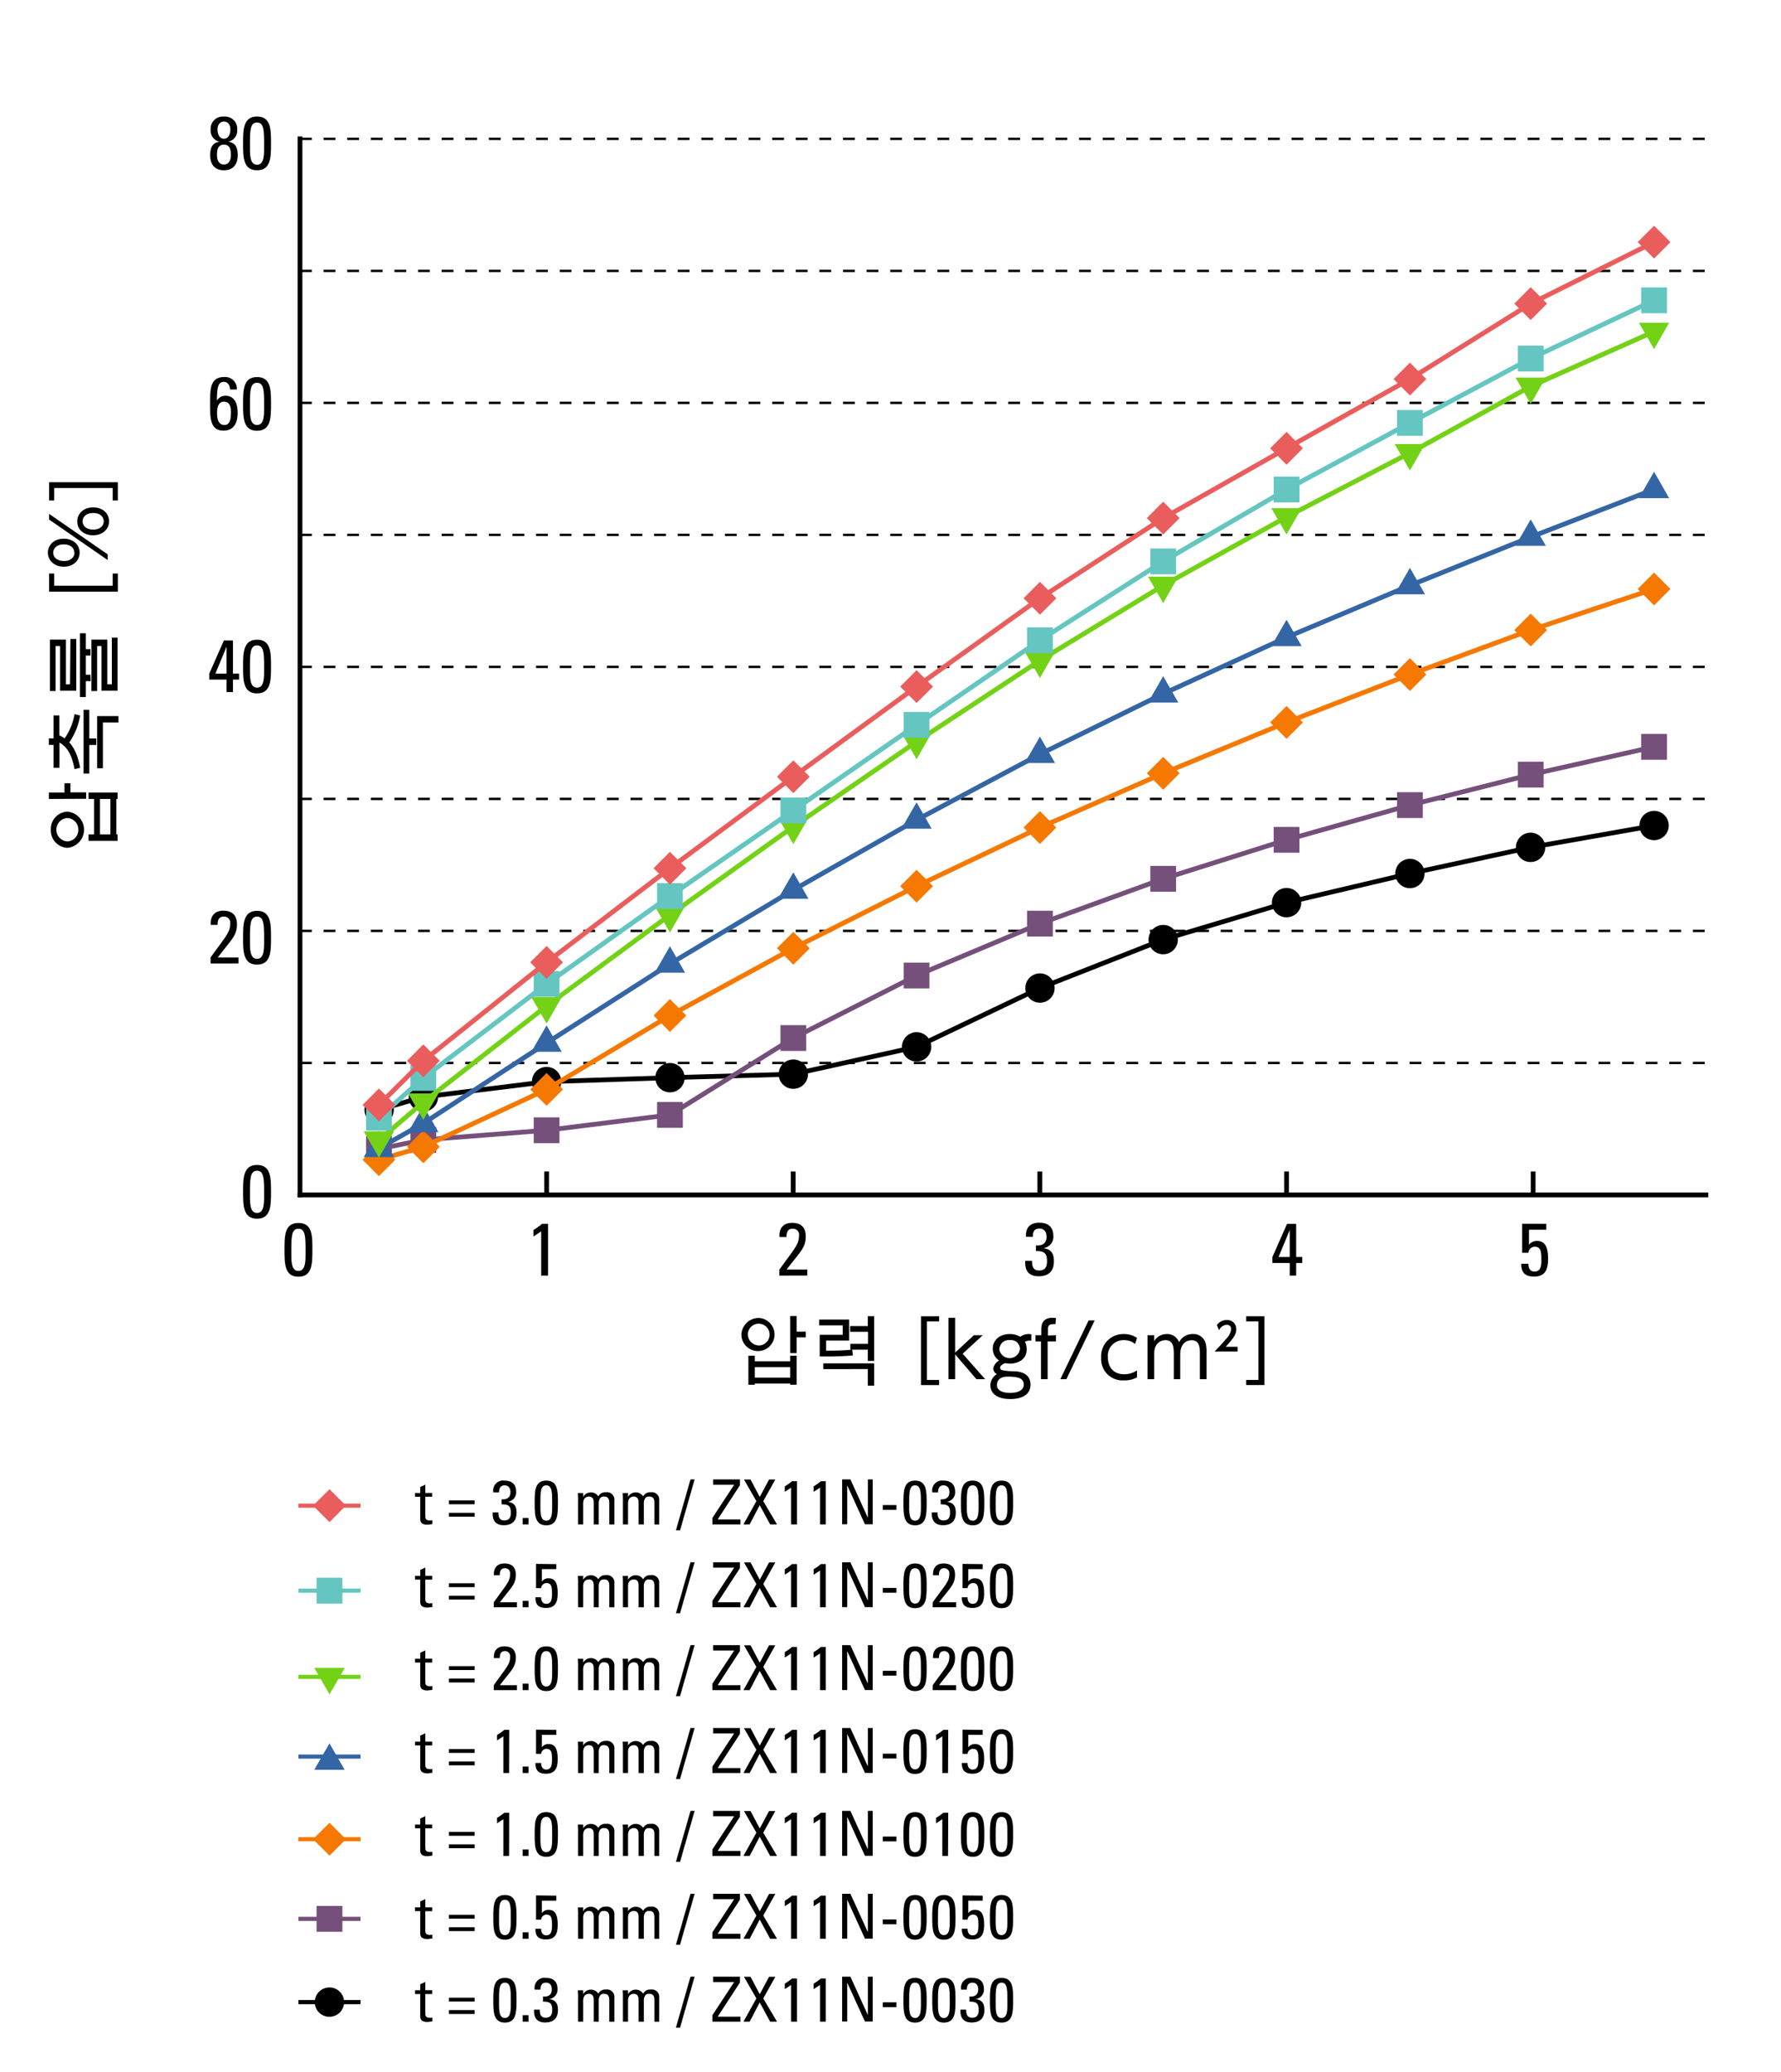 <svg xmlns="http://www.w3.org/2000/svg" viewBox="0 0 430 500"><defs><style>.cls-1,.cls-10,.cls-11,.cls-12,.cls-13,.cls-14,.cls-15,.cls-16,.cls-18,.cls-20,.cls-22,.cls-23,.cls-24,.cls-3,.cls-5,.cls-7,.cls-9{fill:none;}.cls-1,.cls-10,.cls-11,.cls-12,.cls-9{stroke:#000;}.cls-1,.cls-10,.cls-11,.cls-22,.cls-23,.cls-24,.cls-3,.cls-5,.cls-7,.cls-9{stroke-miterlimit:10;}.cls-17,.cls-2,.cls-21,.cls-6,.cls-8{fill-rule:evenodd;}.cls-13,.cls-3{stroke:#75507b;}.cls-4{fill:#75507b;}.cls-14,.cls-5{stroke:#f57900;}.cls-6{fill:#f57900;}.cls-15,.cls-7{stroke:#3465a4;}.cls-8{fill:#3465a4;}.cls-9{stroke-linecap:square;}.cls-10,.cls-12,.cls-13,.cls-14,.cls-15,.cls-16,.cls-18,.cls-20,.cls-9{stroke-width:1.15px;}.cls-11{stroke-width:0.57px;stroke-dasharray:2.85 2.85;}.cls-12,.cls-13,.cls-14,.cls-15,.cls-16,.cls-18,.cls-20{stroke-linejoin:bevel;}.cls-16,.cls-22{stroke:#73d216;}.cls-17{fill:#73d216;}.cls-18,.cls-23{stroke:#65c5c1;}.cls-19{fill:#65c5c1;}.cls-20,.cls-24{stroke:#ea5d5d;}.cls-21{fill:#ea5d5d;}</style></defs><g id="Graph"><line class="cls-1" x1="72.05" y1="483.14" x2="87.05" y2="483.14"/><path class="cls-2" d="M76,483.14a3.54,3.54,0,1,1,3.54,3.54A3.52,3.52,0,0,1,76,483.14Z"/><line class="cls-3" x1="72.05" y1="463.05" x2="87.05" y2="463.05"/><rect class="cls-4" x="76.43" y="459.93" width="6.24" height="6.24"/><line class="cls-5" x1="72.04" y1="443.83" x2="87.04" y2="443.83"/><polygon class="cls-6" points="79.55 439.86 83.52 443.83 79.55 447.8 75.58 443.83 79.55 439.86 79.55 439.86"/><line class="cls-7" x1="72.05" y1="423.89" x2="87.05" y2="423.89"/><polygon class="cls-8" points="79.55 420.7 83.21 427.08 75.87 427.08 79.55 420.7 79.55 420.7"/><line class="cls-9" x1="72.43" y1="288.35" x2="411.86" y2="288.35"/><line class="cls-10" x1="131.97" y1="288.35" x2="131.97" y2="282.69"/><line class="cls-10" x1="191.51" y1="288.35" x2="191.51" y2="282.69"/><line class="cls-10" x1="251.05" y1="288.35" x2="251.05" y2="282.69"/><line class="cls-10" x1="310.62" y1="288.35" x2="310.62" y2="282.69"/><line class="cls-10" x1="370.16" y1="288.35" x2="370.16" y2="282.69"/><line class="cls-9" x1="72.43" y1="288.35" x2="72.43" y2="33.51"/><line class="cls-11" x1="72.43" y1="256.5" x2="411.86" y2="256.5"/><line class="cls-11" x1="72.43" y1="224.64" x2="411.86" y2="224.64"/><line class="cls-11" x1="72.43" y1="192.79" x2="411.86" y2="192.79"/><line class="cls-11" x1="72.43" y1="160.93" x2="411.86" y2="160.93"/><line class="cls-11" x1="72.43" y1="129.08" x2="411.86" y2="129.08"/><line class="cls-11" x1="72.43" y1="97.22" x2="411.86" y2="97.22"/><line class="cls-11" x1="72.43" y1="65.37" x2="411.86" y2="65.37"/><line class="cls-11" x1="72.43" y1="33.51" x2="411.86" y2="33.51"/><polyline class="cls-12" points="91.49 267.77 102.21 264.71 131.97 261.03 161.75 260.06 191.54 259.21 221.3 252.62 251.08 238.43 280.84 226.74 310.62 217.82 340.41 210.8 369.57 204.48 399.36 199.22"/><path class="cls-2" d="M88,267.77a3.54,3.54,0,1,1,3.53,3.54A3.52,3.52,0,0,1,88,267.77Z"/><path class="cls-2" d="M98.68,264.71a3.54,3.54,0,1,1,3.53,3.54,3.52,3.52,0,0,1-3.53-3.54Z"/><path class="cls-2" d="M128.43,261a3.54,3.54,0,1,1,3.54,3.54,3.53,3.53,0,0,1-3.54-3.54Z"/><path class="cls-2" d="M158.22,260.06a3.54,3.54,0,1,1,3.53,3.54,3.53,3.53,0,0,1-3.53-3.54Z"/><path class="cls-2" d="M188,259.21a3.54,3.54,0,1,1,3.54,3.54,3.53,3.53,0,0,1-3.54-3.54Z"/><path class="cls-2" d="M217.76,252.62a3.54,3.54,0,1,1,3.54,3.54,3.52,3.52,0,0,1-3.54-3.54Z"/><path class="cls-2" d="M247.55,238.43a3.54,3.54,0,1,1,3.53,3.54,3.52,3.52,0,0,1-3.53-3.54Z"/><path class="cls-2" d="M277.3,226.74a3.54,3.54,0,1,1,3.54,3.54,3.52,3.52,0,0,1-3.54-3.54Z"/><path class="cls-2" d="M307.09,217.82a3.54,3.54,0,1,1,3.53,3.54,3.52,3.52,0,0,1-3.53-3.54Z"/><path class="cls-2" d="M336.87,210.8a3.54,3.54,0,1,1,3.54,3.53,3.52,3.52,0,0,1-3.54-3.53Z"/><path class="cls-2" d="M366,204.48a3.54,3.54,0,1,1,3.54,3.54,3.53,3.53,0,0,1-3.54-3.54Z"/><path class="cls-2" d="M395.82,199.21a3.54,3.54,0,1,1,3.53,3.54,3.52,3.52,0,0,1-3.53-3.54Z"/><polyline class="cls-13" points="91.49 277.25 102.21 275.07 131.97 272.75 161.75 269.04 191.54 250.49 221.3 235.4 251.08 222.89 280.84 212.07 310.62 202.67 340.41 194.29 369.57 186.93 399.36 180.22"/><rect class="cls-4" x="88.38" y="274.14" width="6.22" height="6.23"/><rect class="cls-4" x="99.1" y="271.96" width="6.22" height="6.23"/><rect class="cls-4" x="128.86" y="269.63" width="6.22" height="6.23"/><rect class="cls-4" x="158.64" y="265.93" width="6.22" height="6.23"/><rect class="cls-4" x="188.43" y="247.38" width="6.22" height="6.23"/><rect class="cls-4" x="218.18" y="232.29" width="6.22" height="6.23"/><rect class="cls-4" x="247.97" y="219.77" width="6.22" height="6.23"/><rect class="cls-4" x="277.73" y="208.96" width="6.22" height="6.23"/><rect class="cls-4" x="307.51" y="199.55" width="6.22" height="6.23"/><rect class="cls-4" x="337.3" y="191.17" width="6.22" height="6.23"/><rect class="cls-4" x="366.46" y="183.81" width="6.22" height="6.23"/><rect class="cls-4" x="396.24" y="177.1" width="6.22" height="6.23"/><polyline class="cls-14" points="91.49 279.86 102.21 276.74 131.97 262.89 161.75 245.06 191.54 228.83 221.3 213.85 251.08 199.7 280.84 186.61 310.62 174.33 340.41 162.77 369.57 152.04 399.36 142.13"/><polygon class="cls-6" points="91.49 275.89 95.45 279.86 91.49 283.82 87.53 279.86 91.49 275.89 91.49 275.89"/><polygon class="cls-6" points="102.21 272.78 106.17 276.74 102.21 280.71 98.25 276.74 102.21 272.78 102.21 272.78"/><polygon class="cls-6" points="131.97 258.93 135.93 262.89 131.97 266.86 128.01 262.89 131.97 258.93 131.97 258.93"/><polygon class="cls-6" points="161.75 241.09 165.72 245.06 161.75 249.02 157.79 245.06 161.75 241.09 161.75 241.09"/><polygon class="cls-6" points="191.54 224.87 195.5 228.83 191.54 232.8 187.58 228.83 191.54 224.87 191.54 224.87"/><polygon class="cls-6" points="221.3 209.89 225.26 213.85 221.3 217.82 217.34 213.85 221.3 209.89 221.3 209.89"/><polygon class="cls-6" points="251.08 195.73 255.04 199.7 251.08 203.66 247.12 199.7 251.08 195.73 251.08 195.73"/><polygon class="cls-6" points="280.84 182.65 284.8 186.61 280.84 190.58 276.88 186.61 280.84 182.65 280.84 182.65"/><polygon class="cls-6" points="310.62 170.36 314.58 174.33 310.62 178.29 306.66 174.33 310.62 170.36 310.62 170.36"/><polygon class="cls-6" points="340.41 158.81 344.37 162.77 340.41 166.74 336.45 162.77 340.41 158.81 340.41 158.81"/><polygon class="cls-6" points="369.57 148.08 373.53 152.04 369.57 156.01 365.61 152.04 369.57 148.08 369.57 148.08"/><polygon class="cls-6" points="399.36 138.17 403.31 142.13 399.36 146.09 395.39 142.13 399.36 138.17 399.36 138.17"/><polyline class="cls-15" points="91.49 277.11 102.21 271.08 131.97 251.68 161.75 232.6 191.54 214.76 221.3 197.86 251.08 182 280.84 167.42 310.62 153.8 340.41 141.28 369.57 129.59 399.36 118.09"/><polygon class="cls-8" points="91.49 272.86 95.14 279.23 87.82 279.23 91.49 272.86 91.49 272.86"/><polygon class="cls-8" points="102.21 266.83 105.86 273.2 98.54 273.2 102.21 266.83 102.21 266.83"/><polygon class="cls-8" points="131.97 247.44 135.62 253.81 128.29 253.81 131.97 247.44 131.97 247.44"/><polygon class="cls-8" points="161.75 228.35 165.4 234.72 158.08 234.72 161.75 228.35 161.75 228.35"/><polygon class="cls-8" points="191.54 210.51 195.19 216.88 187.86 216.88 191.54 210.51 191.54 210.51"/><polygon class="cls-8" points="221.3 193.61 224.94 199.98 217.62 199.98 221.3 193.61 221.3 193.61"/><polygon class="cls-8" points="251.08 177.75 254.73 184.12 247.4 184.12 251.08 177.75 251.08 177.75"/><polygon class="cls-8" points="280.84 163.17 284.49 169.54 277.16 169.54 280.84 163.17 280.84 163.17"/><polygon class="cls-8" points="310.62 149.55 314.27 155.92 306.94 155.92 310.62 149.55 310.62 149.55"/><polygon class="cls-8" points="340.41 137.03 344.06 143.41 336.73 143.41 340.41 137.03 340.41 137.03"/><polygon class="cls-8" points="369.57 125.34 373.22 131.71 365.89 131.71 369.57 125.34 369.57 125.34"/><polygon class="cls-8" points="399.36 113.84 403 120.22 395.68 120.22 399.36 113.84 399.36 113.84"/><polyline class="cls-16" points="91.49 275.13 102.21 265.98 131.97 242.76 161.75 220.79 191.54 199.47 221.3 178.97 251.08 159.38 280.84 141.28 310.62 124.75 340.41 109.29 369.57 93.23 399.36 80.01"/><polygon class="cls-17" points="91.49 279.38 95.14 273 87.82 273 91.49 279.38 91.49 279.38"/><polygon class="cls-17" points="102.21 270.23 105.86 263.86 98.54 263.86 102.21 270.23 102.21 270.23"/><polygon class="cls-17" points="131.97 247.01 135.62 240.64 128.29 240.64 131.97 247.01 131.97 247.01"/><polygon class="cls-17" points="161.75 225.04 165.4 218.67 158.08 218.67 161.75 225.04 161.75 225.04"/><polygon class="cls-17" points="191.54 203.72 195.19 197.35 187.86 197.35 191.54 203.72 191.54 203.72"/><polygon class="cls-17" points="221.3 183.22 224.94 176.85 217.62 176.85 221.3 183.22 221.3 183.22"/><polygon class="cls-17" points="251.08 163.62 254.73 157.25 247.4 157.25 251.08 163.62 251.08 163.62"/><polygon class="cls-17" points="280.84 145.53 284.49 139.16 277.16 139.16 280.84 145.53 280.84 145.53"/><polygon class="cls-17" points="310.62 128.99 314.27 122.62 306.94 122.62 310.62 128.99 310.62 128.99"/><polygon class="cls-17" points="340.41 113.53 344.06 107.16 336.73 107.16 340.41 113.53 340.41 113.53"/><polygon class="cls-17" points="369.57 97.48 373.22 91.11 365.89 91.11 369.57 97.48 369.57 97.48"/><polygon class="cls-17" points="399.36 84.25 403 77.88 395.68 77.88 399.36 84.25 399.36 84.25"/><polyline class="cls-18" points="91.49 269.69 102.21 260.12 131.97 237.44 161.75 216.23 191.54 195.56 221.3 174.92 251.08 154.5 280.84 135.48 310.62 118.12 340.41 102.06 369.57 86.52 399.36 72.48"/><rect class="cls-19" x="88.38" y="266.58" width="6.22" height="6.23"/><rect class="cls-19" x="99.1" y="257.01" width="6.22" height="6.23"/><rect class="cls-19" x="128.86" y="234.33" width="6.22" height="6.23"/><rect class="cls-19" x="158.64" y="213.12" width="6.22" height="6.23"/><rect class="cls-19" x="188.43" y="192.45" width="6.22" height="6.23"/><rect class="cls-19" x="218.18" y="171.81" width="6.22" height="6.23"/><rect class="cls-19" x="247.97" y="151.39" width="6.22" height="6.23"/><rect class="cls-19" x="277.73" y="132.36" width="6.22" height="6.23"/><rect class="cls-19" x="307.51" y="115.01" width="6.22" height="6.23"/><rect class="cls-19" x="337.3" y="98.95" width="6.22" height="6.23"/><rect class="cls-19" x="366.46" y="83.41" width="6.22" height="6.23"/><rect class="cls-19" x="396.24" y="69.36" width="6.22" height="6.23"/><polyline class="cls-20" points="91.49 266.63 102.21 255.99 131.97 232.23 161.75 209.52 191.54 187.44 221.3 165.69 251.08 144.37 280.84 125.03 310.62 108.18 340.41 91.47 369.57 73.27 399.36 58.43"/><polygon class="cls-21" points="91.49 262.67 95.45 266.63 91.49 270.6 87.53 266.63 91.49 262.67 91.49 262.67"/><polygon class="cls-21" points="102.21 252.02 106.17 255.99 102.21 259.95 98.25 255.99 102.21 252.02 102.21 252.02"/><polygon class="cls-21" points="131.97 228.27 135.93 232.23 131.97 236.19 128.01 232.23 131.97 228.27 131.97 228.27"/><polygon class="cls-21" points="161.75 205.56 165.72 209.52 161.75 213.49 157.79 209.52 161.75 205.56 161.75 205.56"/><polygon class="cls-21" points="191.54 183.47 195.5 187.44 191.54 191.4 187.58 187.44 191.54 183.47 191.54 183.47"/><polygon class="cls-21" points="221.3 161.72 225.26 165.69 221.3 169.65 217.34 165.69 221.3 161.72 221.3 161.72"/><polygon class="cls-21" points="251.08 140.4 255.04 144.37 251.08 148.33 247.12 144.37 251.08 140.4 251.08 140.4"/><polygon class="cls-21" points="280.84 121.06 284.8 125.03 280.84 128.99 276.88 125.03 280.84 121.06 280.84 121.06"/><polygon class="cls-21" points="310.62 104.22 314.58 108.18 310.62 112.15 306.66 108.18 310.62 104.22 310.62 104.22"/><polygon class="cls-21" points="340.41 87.51 344.37 91.47 340.41 95.44 336.45 91.47 340.41 87.51 340.41 87.51"/><polygon class="cls-21" points="369.57 69.31 373.53 73.27 369.57 77.23 365.61 73.27 369.57 69.31 369.57 69.31"/><polygon class="cls-21" points="399.36 54.47 403.31 58.43 399.36 62.4 395.39 58.43 399.36 54.47 399.36 54.47"/><path d="M50.84,232.5v-1.44c3.66-5.12,4.74-6.05,4.74-8.21A1.46,1.46,0,0,0,54,221.19c-1.24,0-1.48,1-1.46,2H50.88c-.14-2.07.9-3.42,3-3.42s3.33,1,3.33,3.28c0,2.79-1.41,3.73-4.63,8h5v1.44Z"/><path d="M65.43,226.3c0,3.26,0,6.47-3.37,6.47s-3.37-3.21-3.37-6.47,0-6.5,3.37-6.5S65.43,222.94,65.43,226.3Zm-5.08.33c0,2.1-.13,4.75,1.71,4.75s1.71-2.65,1.71-4.75c0-3.37,0-5.44-1.71-5.44S60.35,223.26,60.35,226.63Z"/><path d="M65.43,287.62c0,3.26,0,6.47-3.37,6.47s-3.37-3.21-3.37-6.47,0-6.5,3.37-6.5S65.43,284.26,65.43,287.62Zm-5.08.33c0,2.1-.13,4.75,1.71,4.75s1.71-2.65,1.71-4.75c0-3.37,0-5.44-1.71-5.44S60.35,284.58,60.35,288Z"/><path d="M50.72,97.49c0-3.37-.06-6.5,3.36-6.5a2.82,2.82,0,0,1,3.1,3H55.53c0-.87-.47-1.84-1.46-1.84-1.35,0-1.69,1.19-1.69,4.52h0a2.33,2.33,0,0,1,2-1.17c1.6,0,3,.94,3,4.2,0,2.23-.9,4.21-3.34,4.21C50.7,104,50.72,100.74,50.72,97.49Zm3.46,5.07c1.35,0,1.58-1.47,1.58-3.11,0-1.14-.25-2.52-1.69-2.52s-1.66,1.58-1.66,2.7S52.57,102.56,54.18,102.56Z"/><path d="M65.43,97.49c0,3.25,0,6.46-3.37,6.46s-3.37-3.21-3.37-6.46,0-6.5,3.37-6.5S65.43,94.12,65.43,97.49Zm-5.08.32c0,2.11-.13,4.75,1.71,4.75s1.71-2.64,1.71-4.75c0-3.37,0-5.44-1.71-5.44S60.35,94.44,60.35,97.81Z"/><path d="M50.52,164v-1.44l3.53-8h2.2v8h1.47V164H56.25v3H54.7v-3Zm4.18-1.44v-6.5h0l-2.7,6.5Z"/><path d="M65.43,160.87c0,3.25,0,6.46-3.37,6.46s-3.37-3.21-3.37-6.46,0-6.5,3.37-6.5S65.43,157.5,65.43,160.87Zm-5.08.32c0,2.11-.13,4.75,1.71,4.75s1.71-2.64,1.71-4.75c0-3.37,0-5.44-1.71-5.44S60.35,157.82,60.35,161.19Z"/><path d="M55.09,34.21c1.84.18,2.31,1.62,2.31,3.24,0,2.25-1.15,3.64-3.33,3.64s-3.33-1.39-3.33-3.64c0-1.62.46-3.06,2.3-3.24v0a2.74,2.74,0,0,1-2.18-2.93,2.93,2.93,0,0,1,3.21-3.14,2.93,2.93,0,0,1,3.2,3.14,2.74,2.74,0,0,1-2.18,2.93Zm.65,3.26c0-1.12-.12-2.56-1.67-2.56s-1.68,1.44-1.68,2.56.44,2.23,1.68,2.23S55.74,38.55,55.74,37.47Zm-.12-6.27c0-.93-.49-1.87-1.55-1.87s-1.55.94-1.55,1.87.31,2.27,1.55,2.27S55.62,32.12,55.62,31.2Z"/><path d="M65.43,34.62c0,3.26,0,6.47-3.37,6.47s-3.37-3.21-3.37-6.47,0-6.5,3.37-6.5S65.43,31.26,65.43,34.62ZM60.35,35c0,2.1-.13,4.75,1.71,4.75s1.71-2.65,1.71-4.75c0-3.37,0-5.44-1.71-5.44S60.35,31.58,60.35,35Z"/><path d="M75.42,301.62c0,3.26,0,6.47-3.37,6.47s-3.36-3.21-3.36-6.47-.06-6.5,3.36-6.5S75.42,298.26,75.42,301.62Zm-5.08.33c0,2.1-.12,4.75,1.71,4.75s1.72-2.65,1.72-4.75c0-3.37,0-5.44-1.72-5.44S70.34,298.58,70.34,302Z"/><path d="M132.32,307.82h-1.66V297.14l-1.87,1.26v-1.58a17.53,17.53,0,0,0,2.11-1.5h1.42Z"/><path d="M250.11,300.54c1.49.13,2.56-.47,2.56-2.07,0-1.13-.51-2-1.73-2-1.37,0-1.59,1-1.57,2h-1.66c-.12-2.12.9-3.42,3.23-3.42,2.12,0,3.38,1.06,3.38,3.24a2.73,2.73,0,0,1-2.47,2.9v0c2,.27,2.6,1.31,2.6,3.19,0,2.43-1.32,3.6-3.71,3.6-3.49,0-3.22-3-3.22-3.71h1.65c0,1.24.22,2.32,1.71,2.32s1.91-.92,1.91-2.25c0-2-.75-2.45-2.68-2.45Z"/><path d="M188.17,307.82v-1.44c3.66-5.12,4.74-6.05,4.74-8.21a1.45,1.45,0,0,0-1.55-1.66c-1.25,0-1.48,1-1.46,2h-1.69c-.15-2.07.9-3.42,3-3.42s3.33,1,3.33,3.28c0,2.79-1.4,3.73-4.63,8h5v1.44Z"/><path d="M307.21,304.77v-1.44l3.53-8h2.2v8h1.48v1.44h-1.48v3.05h-1.55v-3.05Zm4.18-1.44v-6.5h0l-2.7,6.5Z"/><path d="M373.33,295.32v1.44h-4.18v3.64l0,0a2.29,2.29,0,0,1,2-.93c1.78,0,2.61,1.33,2.61,4.21,0,2-.25,4.38-3.39,4.38-2.59,0-3.08-1.43-3.08-3.1H369c0,1,.38,1.89,1.48,1.89,1.56,0,1.67-1.53,1.67-2.76,0-1.81-.05-3.24-1.6-3.24a1.54,1.54,0,0,0-1.53,1.46H367.5v-7Z"/><line class="cls-22" x1="87.05" y1="404.65" x2="72.05" y2="404.65"/><polygon class="cls-17" points="79.55 408.87 75.89 402.49 83.24 402.49 79.55 408.87 79.55 408.87"/><line class="cls-23" x1="72.05" y1="383.85" x2="87.05" y2="383.85"/><rect class="cls-19" x="76.43" y="380.73" width="6.24" height="6.24"/><line class="cls-24" x1="72.04" y1="363.34" x2="87.04" y2="363.34"/><polygon class="cls-21" points="79.55 359.37 83.52 363.34 79.55 367.31 75.58 363.34 79.55 359.37 79.55 359.37"/><path d="M101.46,360.29v-1.46l1.23-.56v2h1.65v.92h-1.65v4.64c0,.48,0,1.09,1.12,1.09l.56-.06v.95c-.41,0-.81.12-1.22.12-1.17,0-1.69-.48-1.69-1.35v-5.39h-1.25v-.92Z"/><path d="M114.6,363h-6.21v-.93h6.21Zm0,3h-6.21v-.93h6.21Z"/><path d="M121.11,361.8c1.24.1,2.13-.39,2.13-1.73,0-.94-.42-1.63-1.44-1.63s-1.32.85-1.31,1.69h-1.38a2.4,2.4,0,0,1,2.69-2.84c1.77,0,2.82.88,2.82,2.69a2.28,2.28,0,0,1-2.06,2.42v0c1.64.22,2.16,1.09,2.16,2.65,0,2-1.09,3-3.09,3-2.91,0-2.68-2.5-2.68-3.09h1.38c0,1,.18,1.94,1.42,1.94s1.59-.77,1.59-1.88c0-1.67-.63-2-2.23-2Z"/><path d="M127.6,367.86h-1.41V366.3h1.41Z"/><path d="M134.7,362.7c0,2.71,0,5.38-2.81,5.38s-2.8-2.67-2.8-5.38-.05-5.41,2.8-5.41S134.7,359.89,134.7,362.7Zm-4.23.27c0,1.75-.11,4,1.42,4s1.43-2.21,1.43-4c0-2.8,0-4.53-1.43-4.53S130.47,360.17,130.47,363Z"/><path d="M143.35,367.86v-5.25c0-.77-.21-1.47-1.2-1.47a1.41,1.41,0,0,0-1.06.51,2.19,2.19,0,0,0-.29,1.11v5.1h-1.23v-6c0-.53,0-1.05-.07-1.57h1.3v.94h0a2.13,2.13,0,0,1,3.66-.12,1.82,1.82,0,0,1,1.8-1,1.79,1.79,0,0,1,2.07,2v5.76h-1.23v-5.25c0-.77-.21-1.47-1.2-1.47a1.12,1.12,0,0,0-.93.28,2,2,0,0,0-.42,1.34v5.1Z"/><path d="M154.18,367.86v-5.25c0-.77-.21-1.47-1.2-1.47a1.41,1.41,0,0,0-1.06.51,2.19,2.19,0,0,0-.29,1.11v5.1H150.4v-6c0-.53,0-1.05-.07-1.57h1.3v.94h0a2.13,2.13,0,0,1,3.66-.12,1.82,1.82,0,0,1,1.8-1,1.79,1.79,0,0,1,2.07,2v5.76H158v-5.25c0-.77-.21-1.47-1.2-1.47a1.12,1.12,0,0,0-.93.28,2,2,0,0,0-.42,1.34v5.1Z"/><path d="M164.19,369.3h-1L166.71,357h1Z"/><path d="M178.65,358.41l-5.37,8.25h5.49v1.2H172V366.3l5.25-8v0h-5.07V357h6.47Z"/><path d="M187.6,367.86h-1.66l-2.52-4.64L181,367.86h-1.5l3.12-5.61-3-5.22h1.59l2.22,4.2,2.25-4.2h1.51l-2.91,5.22Z"/><path d="M192.42,367.86H191V359L189.48,360v-1.32a14.06,14.06,0,0,0,1.75-1.24h1.19Z"/><path d="M199.38,367.86H198V359L196.44,360v-1.32a14.06,14.06,0,0,0,1.75-1.24h1.19Z"/><path d="M210.71,357v10.83h-1.88l-4.28-9.39h0v9.39h-1.23V357h2l4.22,9.27h0V357Z"/><path d="M213.14,363.19h3.3v1.16h-3.3Z"/><path d="M223.73,362.7c0,2.71,0,5.38-2.8,5.38s-2.81-2.67-2.81-5.38,0-5.41,2.81-5.41S223.73,359.89,223.73,362.7Zm-4.23.27c0,1.75-.1,4,1.43,4s1.42-2.21,1.42-4c0-2.8,0-4.53-1.42-4.53S219.5,360.17,219.5,363Z"/><path d="M227.09,361.8c1.25.1,2.13-.39,2.13-1.73,0-.94-.42-1.63-1.44-1.63s-1.32.85-1.3,1.69H225.1a2.39,2.39,0,0,1,2.68-2.84c1.77,0,2.82.88,2.82,2.69a2.27,2.27,0,0,1-2,2.42v0c1.63.22,2.16,1.09,2.16,2.65,0,2-1.1,3-3.09,3-2.91,0-2.69-2.5-2.69-3.09h1.38c0,1,.18,1.94,1.43,1.94s1.59-.77,1.59-1.88c0-1.67-.63-2-2.24-2Z"/><path d="M237.65,362.7c0,2.71,0,5.38-2.8,5.38S232,365.41,232,362.7s0-5.41,2.81-5.41S237.65,359.89,237.65,362.7Zm-4.23.27c0,1.75-.1,4,1.43,4s1.42-2.21,1.42-4c0-2.8,0-4.53-1.42-4.53S233.42,360.17,233.42,363Z"/><path d="M244.61,362.7c0,2.71,0,5.38-2.8,5.38S239,365.41,239,362.7s0-5.41,2.81-5.41S244.61,359.89,244.61,362.7Zm-4.23.27c0,1.75-.1,4,1.43,4s1.42-2.21,1.42-4c0-2.8,0-4.53-1.42-4.53S240.38,360.17,240.38,363Z"/><path d="M101.46,380.29v-1.46l1.23-.56v2h1.65v.92h-1.65v4.64c0,.48,0,1.09,1.12,1.09l.56-.06v.95c-.41,0-.81.12-1.22.12-1.17,0-1.69-.48-1.69-1.35v-5.39h-1.25v-.92Z"/><path d="M114.6,383h-6.21v-.93h6.21Zm0,3h-6.21v-.93h6.21Z"/><path d="M119.22,387.86v-1.2c3-4.26,3.94-5,3.94-6.84a1.21,1.21,0,0,0-1.29-1.38c-1,0-1.23.85-1.21,1.69h-1.41c-.12-1.72.75-2.84,2.52-2.84s2.77.85,2.77,2.72c0,2.33-1.17,3.11-3.85,6.65h4.12v1.2Z"/><path d="M127.6,387.86h-1.41V386.3h1.41Z"/><path d="M134.31,377.45v1.2h-3.48v3l0,0a1.9,1.9,0,0,1,1.65-.78c1.48,0,2.17,1.11,2.17,3.51,0,1.66-.21,3.64-2.82,3.64-2.16,0-2.56-1.18-2.56-2.58h1.38c0,.81.31,1.58,1.23,1.58,1.3,0,1.39-1.28,1.39-2.3,0-1.51,0-2.7-1.33-2.7a1.29,1.29,0,0,0-1.28,1.22h-1.24v-5.85Z"/><path d="M143.35,387.86v-5.25c0-.77-.21-1.47-1.2-1.47a1.41,1.41,0,0,0-1.06.51,2.19,2.19,0,0,0-.29,1.11v5.1h-1.23v-6c0-.53,0-1.05-.07-1.57h1.3v.94h0a2.13,2.13,0,0,1,3.66-.12,1.82,1.82,0,0,1,1.8-1,1.79,1.79,0,0,1,2.07,2v5.76h-1.23v-5.25c0-.77-.21-1.47-1.2-1.47a1.12,1.12,0,0,0-.93.28,2,2,0,0,0-.42,1.34v5.1Z"/><path d="M154.18,387.86v-5.25c0-.77-.21-1.47-1.2-1.47a1.41,1.41,0,0,0-1.06.51,2.19,2.19,0,0,0-.29,1.11v5.1H150.4v-6c0-.53,0-1.05-.07-1.57h1.3v.94h0a2.13,2.13,0,0,1,3.66-.12,1.82,1.82,0,0,1,1.8-1,1.79,1.79,0,0,1,2.07,2v5.76H158v-5.25c0-.77-.21-1.47-1.2-1.47a1.12,1.12,0,0,0-.93.28,2,2,0,0,0-.42,1.34v5.1Z"/><path d="M164.19,389.3h-1L166.71,377h1Z"/><path d="M178.65,378.41l-5.37,8.25h5.49v1.2H172V386.3l5.25-8v0h-5.07V377h6.47Z"/><path d="M187.6,387.86h-1.66l-2.52-4.64L181,387.86h-1.5l3.12-5.61-3-5.22h1.59l2.22,4.2,2.25-4.2h1.51l-2.91,5.22Z"/><path d="M192.42,387.86H191V379L189.48,380v-1.32a14.06,14.06,0,0,0,1.75-1.24h1.19Z"/><path d="M199.38,387.86H198V379L196.44,380v-1.32a14.06,14.06,0,0,0,1.75-1.24h1.19Z"/><path d="M210.71,377v10.83h-1.88l-4.28-9.39h0v9.39h-1.23V377h2l4.22,9.27h0V377Z"/><path d="M213.14,383.19h3.3v1.16h-3.3Z"/><path d="M223.73,382.7c0,2.71,0,5.38-2.8,5.38s-2.81-2.67-2.81-5.38,0-5.41,2.81-5.41S223.73,379.89,223.73,382.7Zm-4.23.27c0,1.75-.1,4,1.43,4s1.42-2.21,1.42-4c0-2.8,0-4.53-1.42-4.53S219.5,380.17,219.5,383Z"/><path d="M225.2,387.86v-1.2c3.05-4.26,4-5,4-6.84a1.21,1.21,0,0,0-1.29-1.38c-1,0-1.23.85-1.22,1.69h-1.41c-.12-1.72.75-2.84,2.52-2.84s2.78.85,2.78,2.72c0,2.33-1.17,3.11-3.86,6.65h4.13v1.2Z"/><path d="M237.26,377.45v1.2h-3.48v3l0,0a1.93,1.93,0,0,1,1.65-.78c1.49,0,2.18,1.11,2.18,3.51,0,1.66-.21,3.64-2.82,3.64-2.16,0-2.57-1.18-2.57-2.58h1.38c0,.81.32,1.58,1.23,1.58,1.31,0,1.4-1.28,1.4-2.3,0-1.51,0-2.7-1.34-2.7a1.28,1.28,0,0,0-1.27,1.22H232.4v-5.85Z"/><path d="M244.61,382.7c0,2.71,0,5.38-2.8,5.38S239,385.41,239,382.7s0-5.41,2.81-5.41S244.61,379.89,244.61,382.7Zm-4.23.27c0,1.75-.1,4,1.43,4s1.42-2.21,1.42-4c0-2.8,0-4.53-1.42-4.53S240.38,380.17,240.38,383Z"/><path d="M101.46,400.29v-1.46l1.23-.56v2h1.65v.92h-1.65v4.64c0,.48,0,1.09,1.12,1.09l.56-.06v.95c-.41,0-.81.12-1.22.12-1.17,0-1.69-.48-1.69-1.35v-5.39h-1.25v-.92Z"/><path d="M114.6,403h-6.21v-.93h6.21Zm0,3h-6.21v-.93h6.21Z"/><path d="M119.22,407.86v-1.2c3-4.26,3.94-5,3.94-6.84a1.21,1.21,0,0,0-1.29-1.38c-1,0-1.23.85-1.21,1.69h-1.41c-.12-1.72.75-2.84,2.52-2.84s2.77.85,2.77,2.72c0,2.33-1.17,3.11-3.85,6.65h4.12v1.2Z"/><path d="M127.6,407.86h-1.41V406.3h1.41Z"/><path d="M134.7,402.7c0,2.71,0,5.38-2.81,5.38s-2.8-2.67-2.8-5.38-.05-5.41,2.8-5.41S134.7,399.89,134.7,402.7Zm-4.23.27c0,1.75-.11,4,1.42,4s1.43-2.21,1.43-4c0-2.8,0-4.53-1.43-4.53S130.47,400.17,130.47,403Z"/><path d="M143.35,407.86v-5.25c0-.77-.21-1.47-1.2-1.47a1.41,1.41,0,0,0-1.06.51,2.19,2.19,0,0,0-.29,1.11v5.1h-1.23v-6c0-.53,0-1.05-.07-1.57h1.3v.94h0a2.13,2.13,0,0,1,3.66-.12,1.82,1.82,0,0,1,1.8-1,1.79,1.79,0,0,1,2.07,2v5.76h-1.23v-5.25c0-.77-.21-1.47-1.2-1.47a1.12,1.12,0,0,0-.93.28,2,2,0,0,0-.42,1.34v5.1Z"/><path d="M154.18,407.86v-5.25c0-.77-.21-1.47-1.2-1.47a1.41,1.41,0,0,0-1.06.51,2.19,2.19,0,0,0-.29,1.11v5.1H150.4v-6c0-.53,0-1.05-.07-1.57h1.3v.94h0a2.13,2.13,0,0,1,3.66-.12,1.82,1.82,0,0,1,1.8-1,1.79,1.79,0,0,1,2.07,2v5.76H158v-5.25c0-.77-.21-1.47-1.2-1.47a1.12,1.12,0,0,0-.93.28,2,2,0,0,0-.42,1.34v5.1Z"/><path d="M164.19,409.3h-1L166.71,397h1Z"/><path d="M178.65,398.41l-5.37,8.25h5.49v1.2H172V406.3l5.25-8v0h-5.07V397h6.47Z"/><path d="M187.6,407.86h-1.66l-2.52-4.64L181,407.86h-1.5l3.12-5.61-3-5.22h1.59l2.22,4.2,2.25-4.2h1.51l-2.91,5.22Z"/><path d="M192.42,407.86H191V399L189.48,400v-1.32a14.06,14.06,0,0,0,1.75-1.24h1.19Z"/><path d="M199.38,407.86H198V399L196.44,400v-1.32a14.06,14.06,0,0,0,1.75-1.24h1.19Z"/><path d="M210.71,397v10.83h-1.88l-4.28-9.39h0v9.39h-1.23V397h2l4.22,9.27h0V397Z"/><path d="M213.14,403.19h3.3v1.16h-3.3Z"/><path d="M223.73,402.7c0,2.71,0,5.38-2.8,5.38s-2.81-2.67-2.81-5.38,0-5.41,2.81-5.41S223.73,399.89,223.73,402.7Zm-4.23.27c0,1.75-.1,4,1.43,4s1.42-2.21,1.42-4c0-2.8,0-4.53-1.42-4.53S219.5,400.17,219.5,403Z"/><path d="M225.2,407.86v-1.2c3.05-4.26,4-5,4-6.84a1.21,1.21,0,0,0-1.29-1.38c-1,0-1.23.85-1.22,1.69h-1.41c-.12-1.72.75-2.84,2.52-2.84s2.78.85,2.78,2.72c0,2.33-1.17,3.11-3.86,6.65h4.13v1.2Z"/><path d="M237.65,402.7c0,2.71,0,5.38-2.8,5.38S232,405.41,232,402.7s0-5.41,2.81-5.41S237.65,399.89,237.65,402.7Zm-4.23.27c0,1.75-.1,4,1.43,4s1.42-2.21,1.42-4c0-2.8,0-4.53-1.42-4.53S233.42,400.17,233.42,403Z"/><path d="M244.61,402.7c0,2.71,0,5.38-2.8,5.38S239,405.41,239,402.7s0-5.41,2.81-5.41S244.61,399.89,244.61,402.7Zm-4.23.27c0,1.75-.1,4,1.43,4s1.42-2.21,1.42-4c0-2.8,0-4.53-1.42-4.53S240.38,400.17,240.38,403Z"/><path d="M101.46,420.29v-1.46l1.23-.56v2h1.65v.92h-1.65v4.64c0,.48,0,1.09,1.12,1.09l.56-.06v.95c-.41,0-.81.12-1.22.12-1.17,0-1.69-.48-1.69-1.35v-5.39h-1.25v-.92Z"/><path d="M114.6,423h-6.21v-.93h6.21Zm0,3h-6.21v-.93h6.21Z"/><path d="M122.91,427.86h-1.38V419L120,420v-1.32a14.06,14.06,0,0,0,1.75-1.24h1.19Z"/><path d="M127.6,427.86h-1.41V426.3h1.41Z"/><path d="M134.31,417.45v1.2h-3.48v3l0,0a1.9,1.9,0,0,1,1.65-.78c1.48,0,2.17,1.11,2.17,3.51,0,1.66-.21,3.64-2.82,3.64-2.16,0-2.56-1.18-2.56-2.58h1.38c0,.81.31,1.58,1.23,1.58,1.3,0,1.39-1.28,1.39-2.3,0-1.51,0-2.7-1.33-2.7a1.29,1.29,0,0,0-1.28,1.22h-1.24v-5.85Z"/><path d="M143.35,427.86v-5.25c0-.77-.21-1.47-1.2-1.47a1.41,1.41,0,0,0-1.06.51,2.19,2.19,0,0,0-.29,1.11v5.1h-1.23v-6c0-.53,0-1.05-.07-1.57h1.3v.94h0a2.13,2.13,0,0,1,3.66-.12,1.82,1.82,0,0,1,1.8-1,1.79,1.79,0,0,1,2.07,2v5.76h-1.23v-5.25c0-.77-.21-1.47-1.2-1.47a1.12,1.12,0,0,0-.93.28,2,2,0,0,0-.42,1.34v5.1Z"/><path d="M154.18,427.86v-5.25c0-.77-.21-1.47-1.2-1.47a1.41,1.41,0,0,0-1.06.51,2.19,2.19,0,0,0-.29,1.11v5.1H150.4v-6c0-.53,0-1.05-.07-1.57h1.3v.94h0a2.13,2.13,0,0,1,3.66-.12,1.82,1.82,0,0,1,1.8-1,1.79,1.79,0,0,1,2.07,2v5.76H158v-5.25c0-.77-.21-1.47-1.2-1.47a1.12,1.12,0,0,0-.93.28,2,2,0,0,0-.42,1.34v5.1Z"/><path d="M164.19,429.3h-1L166.71,417h1Z"/><path d="M178.65,418.41l-5.37,8.25h5.49v1.2H172V426.3l5.25-8v0h-5.07V417h6.47Z"/><path d="M187.6,427.86h-1.66l-2.52-4.64L181,427.86h-1.5l3.12-5.61-3-5.22h1.59l2.22,4.2,2.25-4.2h1.51l-2.91,5.22Z"/><path d="M192.42,427.86H191V419L189.48,420v-1.32a14.06,14.06,0,0,0,1.75-1.24h1.19Z"/><path d="M199.38,427.86H198V419L196.44,420v-1.32a14.06,14.06,0,0,0,1.75-1.24h1.19Z"/><path d="M210.71,417v10.83h-1.88l-4.28-9.39h0v9.39h-1.23V417h2l4.22,9.27h0V417Z"/><path d="M213.14,423.19h3.3v1.16h-3.3Z"/><path d="M223.73,422.7c0,2.71,0,5.38-2.8,5.38s-2.81-2.67-2.81-5.38,0-5.41,2.81-5.41S223.73,419.89,223.73,422.7Zm-4.23.27c0,1.75-.1,4,1.43,4s1.42-2.21,1.42-4c0-2.8,0-4.53-1.42-4.53S219.5,420.17,219.5,423Z"/><path d="M228.89,427.86h-1.38V419L226,420v-1.32a13.41,13.41,0,0,0,1.76-1.24h1.18Z"/><path d="M237.26,417.45v1.2h-3.48v3l0,0a1.93,1.93,0,0,1,1.65-.78c1.49,0,2.18,1.11,2.18,3.51,0,1.66-.21,3.64-2.82,3.64-2.16,0-2.57-1.18-2.57-2.58h1.38c0,.81.32,1.58,1.23,1.58,1.31,0,1.4-1.28,1.4-2.3,0-1.51,0-2.7-1.34-2.7a1.28,1.28,0,0,0-1.27,1.22H232.4v-5.85Z"/><path d="M244.61,422.7c0,2.71,0,5.38-2.8,5.38S239,425.41,239,422.7s0-5.41,2.81-5.41S244.61,419.89,244.61,422.7Zm-4.23.27c0,1.75-.1,4,1.43,4s1.42-2.21,1.42-4c0-2.8,0-4.53-1.42-4.53S240.38,420.17,240.38,423Z"/><path d="M101.46,440.29v-1.46l1.23-.56v2h1.65v.92h-1.65v4.64c0,.48,0,1.09,1.12,1.09l.56-.06v.95c-.41,0-.81.12-1.22.12-1.17,0-1.69-.48-1.69-1.35v-5.39h-1.25v-.92Z"/><path d="M114.6,443h-6.21v-.93h6.21Zm0,3h-6.21v-.93h6.21Z"/><path d="M122.91,447.86h-1.38V439L120,440v-1.32a14.06,14.06,0,0,0,1.75-1.24h1.19Z"/><path d="M127.6,447.86h-1.41V446.3h1.41Z"/><path d="M134.7,442.7c0,2.71,0,5.38-2.81,5.38s-2.8-2.67-2.8-5.38-.05-5.41,2.8-5.41S134.7,439.89,134.7,442.7Zm-4.23.27c0,1.75-.11,4,1.42,4s1.43-2.21,1.43-4c0-2.8,0-4.53-1.43-4.53S130.47,440.17,130.47,443Z"/><path d="M143.35,447.86v-5.25c0-.77-.21-1.47-1.2-1.47a1.41,1.41,0,0,0-1.06.51,2.19,2.19,0,0,0-.29,1.11v5.1h-1.23v-6c0-.53,0-1.05-.07-1.57h1.3v.94h0a2.13,2.13,0,0,1,3.66-.12,1.82,1.82,0,0,1,1.8-1,1.79,1.79,0,0,1,2.07,2v5.76h-1.23v-5.25c0-.77-.21-1.47-1.2-1.47a1.12,1.12,0,0,0-.93.28,2,2,0,0,0-.42,1.34v5.1Z"/><path d="M154.18,447.86v-5.25c0-.77-.21-1.47-1.2-1.47a1.41,1.41,0,0,0-1.06.51,2.19,2.19,0,0,0-.29,1.11v5.1H150.4v-6c0-.53,0-1.05-.07-1.57h1.3v.94h0a2.13,2.13,0,0,1,3.66-.12,1.82,1.82,0,0,1,1.8-1,1.79,1.79,0,0,1,2.07,2v5.76H158v-5.25c0-.77-.21-1.47-1.2-1.47a1.12,1.12,0,0,0-.93.28,2,2,0,0,0-.42,1.34v5.1Z"/><path d="M164.19,449.3h-1L166.71,437h1Z"/><path d="M178.65,438.41l-5.37,8.25h5.49v1.2H172V446.3l5.25-8v0h-5.07V437h6.47Z"/><path d="M187.6,447.86h-1.66l-2.52-4.64L181,447.86h-1.5l3.12-5.61-3-5.22h1.59l2.22,4.2,2.25-4.2h1.51l-2.91,5.22Z"/><path d="M192.42,447.86H191V439L189.48,440v-1.32a14.06,14.06,0,0,0,1.75-1.24h1.19Z"/><path d="M199.38,447.86H198V439L196.44,440v-1.32a14.06,14.06,0,0,0,1.75-1.24h1.19Z"/><path d="M210.71,437v10.83h-1.88l-4.28-9.39h0v9.39h-1.23V437h2l4.22,9.27h0V437Z"/><path d="M213.14,443.19h3.3v1.16h-3.3Z"/><path d="M223.73,442.7c0,2.71,0,5.38-2.8,5.38s-2.81-2.67-2.81-5.38,0-5.41,2.81-5.41S223.73,439.89,223.73,442.7Zm-4.23.27c0,1.75-.1,4,1.43,4s1.42-2.21,1.42-4c0-2.8,0-4.53-1.42-4.53S219.5,440.17,219.5,443Z"/><path d="M228.89,447.86h-1.38V439L226,440v-1.32a13.41,13.41,0,0,0,1.76-1.24h1.18Z"/><path d="M237.65,442.7c0,2.71,0,5.38-2.8,5.38S232,445.41,232,442.7s0-5.41,2.81-5.41S237.65,439.89,237.65,442.7Zm-4.23.27c0,1.75-.1,4,1.43,4s1.42-2.21,1.42-4c0-2.8,0-4.53-1.42-4.53S233.42,440.17,233.42,443Z"/><path d="M244.61,442.7c0,2.71,0,5.38-2.8,5.38S239,445.41,239,442.7s0-5.41,2.81-5.41S244.61,439.89,244.61,442.7Zm-4.23.27c0,1.75-.1,4,1.43,4s1.42-2.21,1.42-4c0-2.8,0-4.53-1.42-4.53S240.38,440.17,240.38,443Z"/><path d="M101.46,460.29v-1.46l1.23-.56v2h1.65v.92h-1.65v4.64c0,.48,0,1.09,1.12,1.09l.56-.06v.95c-.41,0-.81.12-1.22.12-1.17,0-1.69-.48-1.69-1.35v-5.39h-1.25v-.92Z"/><path d="M114.6,463h-6.21v-.93h6.21Zm0,3h-6.21v-.93h6.21Z"/><path d="M124.71,462.7c0,2.71,0,5.38-2.81,5.38s-2.8-2.67-2.8-5.38,0-5.41,2.8-5.41S124.71,459.89,124.71,462.7Zm-4.23.27c0,1.75-.11,4,1.42,4s1.43-2.21,1.43-4c0-2.8,0-4.53-1.43-4.53S120.48,460.17,120.48,463Z"/><path d="M127.6,467.86h-1.41V466.3h1.41Z"/><path d="M134.31,457.45v1.2h-3.48v3l0,0a1.9,1.9,0,0,1,1.65-.78c1.48,0,2.17,1.11,2.17,3.51,0,1.66-.21,3.64-2.82,3.64-2.16,0-2.56-1.18-2.56-2.58h1.38c0,.81.31,1.58,1.23,1.58,1.3,0,1.39-1.28,1.39-2.3,0-1.51,0-2.7-1.33-2.7a1.29,1.29,0,0,0-1.28,1.22h-1.24v-5.85Z"/><path d="M143.35,467.86v-5.25c0-.77-.21-1.47-1.2-1.47a1.41,1.41,0,0,0-1.06.51,2.19,2.19,0,0,0-.29,1.11v5.1h-1.23v-6c0-.53,0-1.05-.07-1.57h1.3v.94h0a2.13,2.13,0,0,1,3.66-.12,1.82,1.82,0,0,1,1.8-1,1.79,1.79,0,0,1,2.07,2v5.76h-1.23v-5.25c0-.77-.21-1.47-1.2-1.47a1.12,1.12,0,0,0-.93.28,2,2,0,0,0-.42,1.34v5.1Z"/><path d="M154.18,467.86v-5.25c0-.77-.21-1.47-1.2-1.47a1.41,1.41,0,0,0-1.06.51,2.19,2.19,0,0,0-.29,1.11v5.1H150.4v-6c0-.53,0-1.05-.07-1.57h1.3v.94h0a2.13,2.13,0,0,1,3.66-.12,1.82,1.82,0,0,1,1.8-1,1.79,1.79,0,0,1,2.07,2v5.76H158v-5.25c0-.77-.21-1.47-1.2-1.47a1.12,1.12,0,0,0-.93.28,2,2,0,0,0-.42,1.34v5.1Z"/><path d="M164.19,469.3h-1L166.71,457h1Z"/><path d="M178.65,458.41l-5.37,8.25h5.49v1.2H172V466.3l5.25-8v0h-5.07V457h6.47Z"/><path d="M187.6,467.86h-1.66l-2.52-4.64L181,467.86h-1.5l3.12-5.61-3-5.22h1.59l2.22,4.2,2.25-4.2h1.51l-2.91,5.22Z"/><path d="M192.42,467.86H191V459L189.48,460v-1.32a14.06,14.06,0,0,0,1.75-1.24h1.19Z"/><path d="M199.38,467.86H198V459L196.44,460v-1.32a14.06,14.06,0,0,0,1.75-1.24h1.19Z"/><path d="M210.71,457v10.83h-1.88l-4.28-9.39h0v9.39h-1.23V457h2l4.22,9.27h0V457Z"/><path d="M213.14,463.19h3.3v1.16h-3.3Z"/><path d="M223.73,462.7c0,2.71,0,5.38-2.8,5.38s-2.81-2.67-2.81-5.38,0-5.41,2.81-5.41S223.73,459.89,223.73,462.7Zm-4.23.27c0,1.75-.1,4,1.43,4s1.42-2.21,1.42-4c0-2.8,0-4.53-1.42-4.53S219.5,460.17,219.5,463Z"/><path d="M230.69,462.7c0,2.71,0,5.38-2.8,5.38s-2.81-2.67-2.81-5.38,0-5.41,2.81-5.41S230.69,459.89,230.69,462.7Zm-4.23.27c0,1.75-.1,4,1.43,4s1.42-2.21,1.42-4c0-2.8,0-4.53-1.42-4.53S226.46,460.17,226.46,463Z"/><path d="M237.26,457.45v1.2h-3.48v3l0,0a1.93,1.93,0,0,1,1.65-.78c1.49,0,2.18,1.11,2.18,3.51,0,1.66-.21,3.64-2.82,3.64-2.16,0-2.57-1.18-2.57-2.58h1.38c0,.81.32,1.58,1.23,1.58,1.31,0,1.4-1.28,1.4-2.3,0-1.51,0-2.7-1.34-2.7a1.28,1.28,0,0,0-1.27,1.22H232.4v-5.85Z"/><path d="M244.61,462.7c0,2.71,0,5.38-2.8,5.38S239,465.41,239,462.7s0-5.41,2.81-5.41S244.61,459.89,244.61,462.7Zm-4.23.27c0,1.75-.1,4,1.43,4s1.42-2.21,1.42-4c0-2.8,0-4.53-1.42-4.53S240.38,460.17,240.38,463Z"/><path d="M101.46,480.29v-1.46l1.23-.56v2h1.65v.92h-1.65v4.64c0,.48,0,1.09,1.12,1.09l.56-.06v.95c-.41,0-.81.12-1.22.12-1.17,0-1.69-.48-1.69-1.35v-5.39h-1.25v-.92Z"/><path d="M114.6,483h-6.21v-.93h6.21Zm0,3h-6.21v-.93h6.21Z"/><path d="M124.71,482.7c0,2.71,0,5.38-2.81,5.38s-2.8-2.67-2.8-5.38,0-5.41,2.8-5.41S124.71,479.89,124.71,482.7Zm-4.23.27c0,1.75-.11,4,1.42,4s1.43-2.21,1.43-4c0-2.8,0-4.53-1.43-4.53S120.48,480.17,120.48,483Z"/><path d="M127.6,487.86h-1.41V486.3h1.41Z"/><path d="M131.1,481.8c1.24.1,2.13-.39,2.13-1.73,0-.94-.42-1.63-1.44-1.63s-1.32.85-1.31,1.69H129.1a2.4,2.4,0,0,1,2.69-2.84c1.77,0,2.82.88,2.82,2.69a2.28,2.28,0,0,1-2.06,2.42v0c1.64.22,2.16,1.09,2.16,2.65,0,2-1.09,3-3.09,3-2.91,0-2.68-2.5-2.68-3.09h1.38c0,1,.18,1.94,1.42,1.94s1.59-.77,1.59-1.88c0-1.67-.63-2-2.23-2Z"/><path d="M143.35,487.86v-5.25c0-.77-.21-1.47-1.2-1.47a1.41,1.41,0,0,0-1.06.51,2.19,2.19,0,0,0-.29,1.11v5.1h-1.23v-6c0-.53,0-1.05-.07-1.57h1.3v.94h0a2.13,2.13,0,0,1,3.66-.12,1.82,1.82,0,0,1,1.8-1,1.79,1.79,0,0,1,2.07,2v5.76h-1.23v-5.25c0-.77-.21-1.47-1.2-1.47a1.12,1.12,0,0,0-.93.28,2,2,0,0,0-.42,1.34v5.1Z"/><path d="M154.18,487.86v-5.25c0-.77-.21-1.47-1.2-1.47a1.41,1.41,0,0,0-1.06.51,2.19,2.19,0,0,0-.29,1.11v5.1H150.4v-6c0-.53,0-1.05-.07-1.57h1.3v.94h0a2.13,2.13,0,0,1,3.66-.12,1.82,1.82,0,0,1,1.8-1,1.79,1.79,0,0,1,2.07,2v5.76H158v-5.25c0-.77-.21-1.47-1.2-1.47a1.12,1.12,0,0,0-.93.28,2,2,0,0,0-.42,1.34v5.1Z"/><path d="M164.19,489.3h-1L166.71,477h1Z"/><path d="M178.65,478.41l-5.37,8.25h5.49v1.2H172V486.3l5.25-8v0h-5.07V477h6.47Z"/><path d="M187.6,487.86h-1.66l-2.52-4.64L181,487.86h-1.5l3.12-5.61-3-5.22h1.59l2.22,4.2,2.25-4.2h1.51l-2.91,5.22Z"/><path d="M192.42,487.86H191V479L189.48,480v-1.32a14.06,14.06,0,0,0,1.75-1.24h1.19Z"/><path d="M199.38,487.86H198V479L196.44,480v-1.32a14.06,14.06,0,0,0,1.75-1.24h1.19Z"/><path d="M210.71,477v10.83h-1.88l-4.28-9.39h0v9.39h-1.23V477h2l4.22,9.27h0V477Z"/><path d="M213.14,483.19h3.3v1.16h-3.3Z"/><path d="M223.73,482.7c0,2.71,0,5.38-2.8,5.38s-2.81-2.67-2.81-5.38,0-5.41,2.81-5.41S223.73,479.89,223.73,482.7Zm-4.23.27c0,1.75-.1,4,1.43,4s1.42-2.21,1.42-4c0-2.8,0-4.53-1.42-4.53S219.5,480.17,219.5,483Z"/><path d="M230.69,482.7c0,2.71,0,5.38-2.8,5.38s-2.81-2.67-2.81-5.38,0-5.41,2.81-5.41S230.69,479.89,230.69,482.7Zm-4.23.27c0,1.75-.1,4,1.43,4s1.42-2.21,1.42-4c0-2.8,0-4.53-1.42-4.53S226.46,480.17,226.46,483Z"/><path d="M234.05,481.8c1.25.1,2.13-.39,2.13-1.73,0-.94-.42-1.63-1.44-1.63s-1.32.85-1.3,1.69h-1.38a2.39,2.39,0,0,1,2.68-2.84c1.77,0,2.82.88,2.82,2.69a2.27,2.27,0,0,1-2.05,2.42v0c1.63.22,2.16,1.09,2.16,2.65,0,2-1.1,3-3.09,3-2.91,0-2.69-2.5-2.69-3.09h1.38c0,1,.18,1.94,1.43,1.94s1.59-.77,1.59-1.88c0-1.67-.63-2-2.24-2Z"/><path d="M244.61,482.7c0,2.71,0,5.38-2.8,5.38S239,485.41,239,482.7s0-5.41,2.81-5.41S244.61,479.89,244.61,482.7Zm-4.23.27c0,1.75-.1,4,1.43,4s1.42-2.21,1.42-4c0-2.8,0-4.53-1.42-4.53S240.38,480.17,240.38,483Z"/></g><g id="レイヤー_3" data-name="レイヤー 3"><path d="M183.37,318.05a4,4,0,1,1-4.37,4A4.18,4.18,0,0,1,183.37,318.05Zm0,6.63a2.63,2.63,0,1,0-2.82-2.65A2.74,2.74,0,0,0,183.37,324.68Zm-1.13,3.82h8.55v-1.34h1.55v7h-1.55v-.29h-8.55v.29h-1.55v-7h1.55Zm8.55,1.42h-8.55v2.52h8.55Zm0-12.34h1.55v3.77h2.21v1.38h-2.21v3.8h-1.55Z"/><path d="M197.77,319.83v-1.4H205v5.06h-5.54v2.45c2.48,0,4.27-.06,6.3-.24l.16,1.39c-1.53.14-3.56.25-7.24.25h-.77V322.1h5.55v-2.27Zm1,10.56V329h12.29v5.38h-1.54v-4Zm6.48-9V320h4.27v-2.38h1.54v10.79h-1.54v-2.72H205.3v-1.4h4.27v-2.9Z"/><path d="M226.73,317.63v1.24H223.8V333h2.93v1.24h-4.37v-16.6Z"/><path d="M230.6,326.41l4.52-4.2h2.15l-4.85,4.47,5.44,6.14h-2.11l-5.15-6v6H229V318h1.6Z"/><path d="M249,323.53a2.34,2.34,0,0,0-1.53.28,4.06,4.06,0,0,1,.41,1.8c0,2.72-2.52,3.46-4,3.46a6.41,6.41,0,0,1-1.15-.12c-.7.19-1.28.68-1.28,1.09a.66.66,0,0,0,.49.6,14.09,14.09,0,0,0,2.77.27c1,0,4.09.21,4.09,3.22,0,3.48-4.15,3.48-4.88,3.48-3.5,0-4.81-1.64-4.81-3.3a3.22,3.22,0,0,1,1.58-2.72,1.47,1.47,0,0,1-.86-1.31,2.54,2.54,0,0,1,1.4-1.95,3.41,3.41,0,0,1-1.53-2.9c0-2.05,1.68-3.51,4.11-3.51a4.91,4.91,0,0,1,2.52.67,3.26,3.26,0,0,1,2-.67,2,2,0,0,1,.67.09Zm-5.74,8.67c-2.56,0-2.56,1.79-2.56,2,0,1.71,2.07,1.93,3.21,1.93,2,0,3.27-.74,3.27-2C247.18,332.64,245.92,332.2,243.26,332.2Zm-2-6.66a2.52,2.52,0,0,0,5,0,2.16,2.16,0,0,0-2.43-2.15A2.26,2.26,0,0,0,241.29,325.54Z"/><path d="M254.94,322.21v1.5h-2v9.11h-1.61v-9.11H250v-1.5h1.4V321c0-.9,0-3,2.72-3a4.85,4.85,0,0,1,.83.09l-.12,1.44a3.7,3.7,0,0,0-.53,0c-1.29,0-1.29.72-1.29,1.49v1.26Z"/><path d="M264.3,318.63l-6.84,14.19H256l6.84-14.19Z"/><path d="M274.51,332.38a6.07,6.07,0,0,1-3.12.72,5.16,5.16,0,0,1-5.53-5.51,5.35,5.35,0,0,1,5.46-5.67,5.55,5.55,0,0,1,3.19.94l-.45,1.48a3.92,3.92,0,0,0-2.67-.94,3.77,3.77,0,0,0-3.91,4.12c0,2.38,1.35,4.11,3.95,4.11a5.49,5.49,0,0,0,3.08-.94Z"/><path d="M283.4,332.82v-6.13c0-1.58-.16-3.29-2-3.29-1.06,0-2.73.68-2.73,3.2v6.22h-1.62V322.21h1.62v1.42a3.52,3.52,0,0,1,3-1.71,3.05,3.05,0,0,1,3,2,3.62,3.62,0,0,1,3.33-2,3.05,3.05,0,0,1,3.1,2.27,8.14,8.14,0,0,1,.21,2.34v6.29h-1.62v-6.11c0-1.33,0-3.29-2-3.29-.58,0-2.74.2-2.74,3.53v5.87Z"/><path d="M298.81,325v1.15h-5.57c.83-.85,2.11-2.23,2.87-3.15a3.87,3.87,0,0,0,1.13-2.18,1,1,0,0,0-1.08-1.13,2.21,2.21,0,0,0-1.84,1.31l-.52-1.24a2.91,2.91,0,0,1,2.38-1.23,2.17,2.17,0,0,1,2.3,2.24c0,1.17-.54,2-2.55,4.23Z"/><path d="M305.27,334.23h-4.39V333h2.95V318.87h-2.95v-1.24h4.39Z"/><path d="M11.8,192.8v-1.55h3.77V189H17v2.21h3.8v1.55Zm.47,7.42a4.18,4.18,0,0,1,4-4.36,4.38,4.38,0,0,1,0,8.73A4.18,4.18,0,0,1,12.27,200.22Zm6.63,0a2.74,2.74,0,0,0-2.65-2.81,2.82,2.82,0,0,0,0,5.63A2.73,2.73,0,0,0,18.9,200.22Zm3.82,1.13V192.8H21.38v-1.55h7v1.55h-.29v8.55h.29v1.55h-7v-1.55Zm1.42-8.55v8.55h2.52V192.8Z"/><path d="M12.94,185.29v-5.54H11.8v-1.57h1.14v-5.54h1.4v4.82a7.27,7.27,0,0,1,1.25.74A14.52,14.52,0,0,0,18,172.33l1.35.33a16,16,0,0,1-2.63,6.5c1.75,1.81,2.4,4.84,2.63,6.13L18,185.6c-.72-3.67-1.82-5.35-3.64-6.41v6.1Zm8.62-14v6.91h1.68v1.57H21.56v6.91H20.18V171.27Zm3.28,14.1H23.45V172.8H28.6v1.55H24.84Z"/><path d="M17,154.19h1.41v12.49H14.51V155.9H13.42v10.86H12.06V154.35h3.85v10.78h1Zm4.9,10.19H20.72v3.83H19.31V152.82h1.41v3.83h1.13v1.55H20.72v4.63h1.13ZM27,153.86h1.37v12.82H24.5V155.9H23.45v10.86H22.07V154.35H25.9v10.78H27Z"/><path d="M11.85,138.4h1.24v2.94H27.21V138.4h1.24v4.38H11.85Z"/><path d="M11.56,133.37c0-1.77,1.4-3.37,3.84-3.37s3.83,1.58,3.83,3.37-1.44,3.38-3.83,3.38S11.56,135.15,11.56,133.37Zm.29-8V124L26,133.78v1.37Zm6.1,8c0-.83-.59-2-2.55-2s-2.56,1.19-2.56,2c0,1.08.9,2,2.56,2C17.34,135.4,18,134.21,18,133.37Zm.7-7.57c0-1.76,1.41-3.36,3.84-3.36s3.84,1.56,3.84,3.36-1.45,3.37-3.84,3.37S18.65,127.71,18.65,125.8Zm6.4,0c0-.83-.6-2-2.56-2s-2.56,1.17-2.56,2,.63,2,2.56,2S25.05,126.65,25.05,125.8Z"/><path d="M28.45,116.37v4.4H27.21v-3H13.09v3H11.85v-4.4Z"/></g></svg>